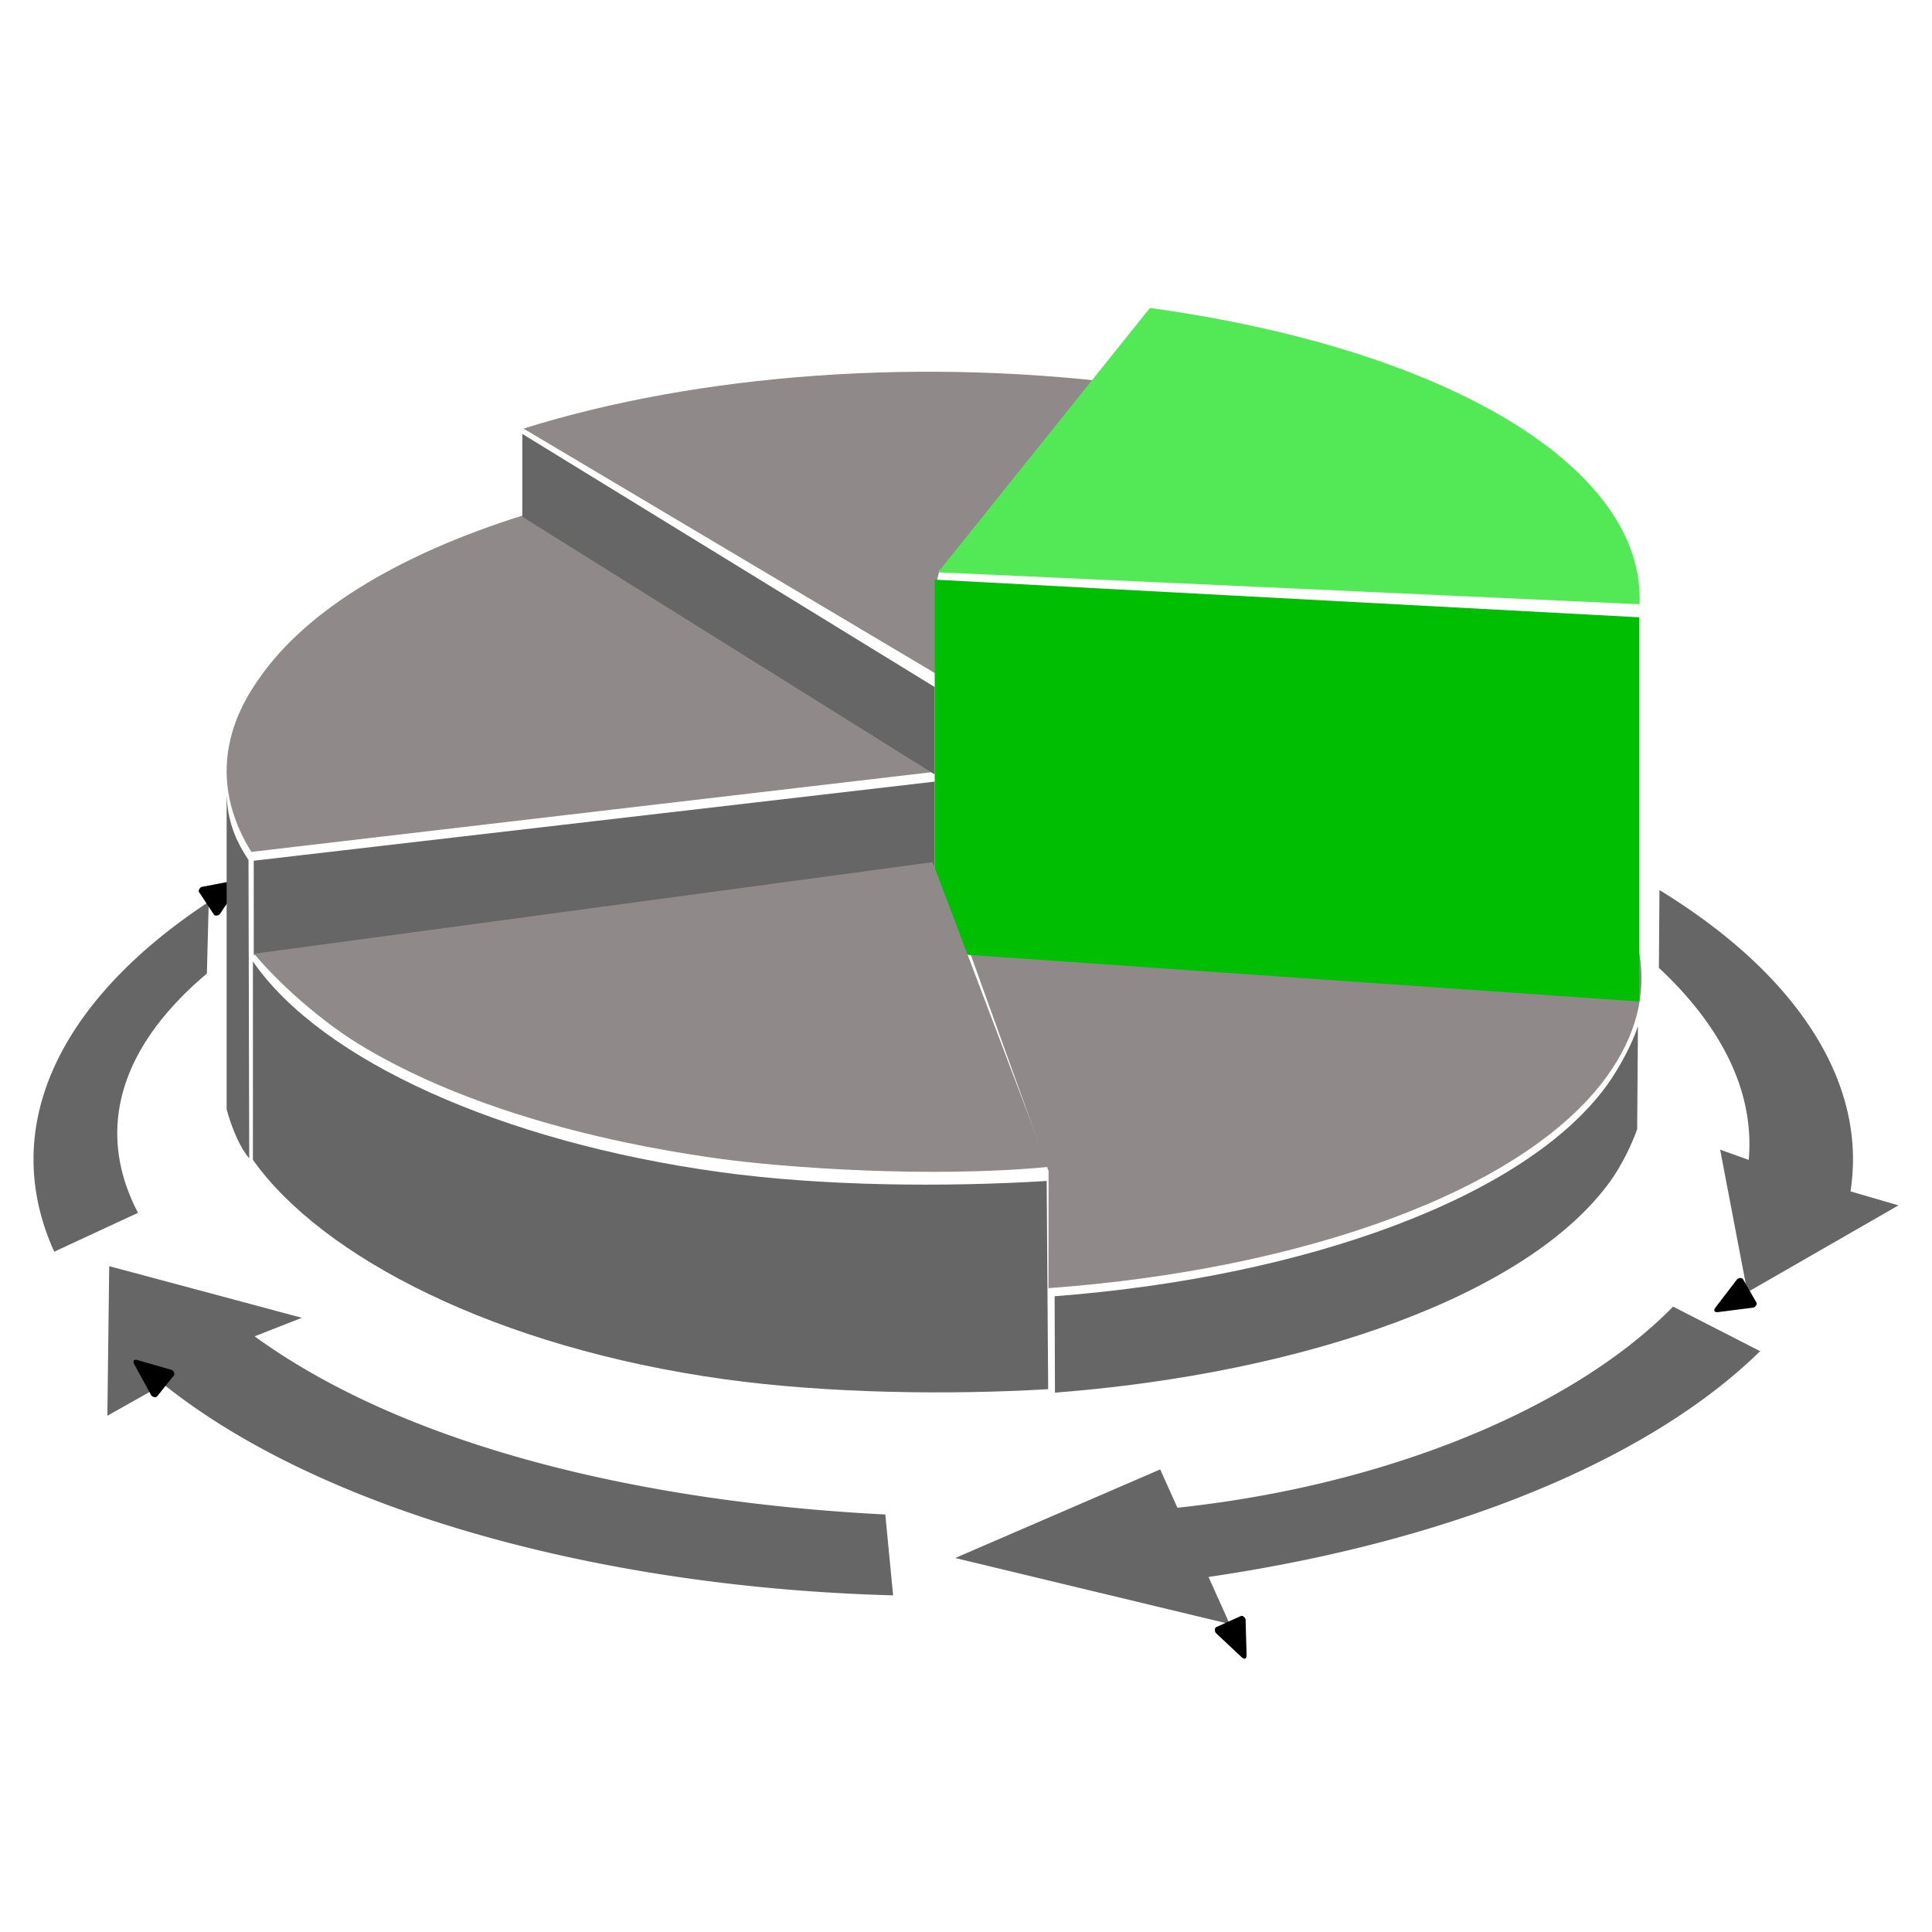<svg stroke-width=".501" stroke-linejoin="bevel" fill-rule="evenodd" xmlns="http://www.w3.org/2000/svg" overflow="visible" width="150" height="150" viewBox="0 0 112.5 112.5"><defs><marker id="a" markerUnits="strokeWidth" viewBox="0 0 1 1" markerWidth="18" markerHeight="18" overflow="visible" orient="auto"><path d="M-9 0v-45c0-6.708 11.808-11.58 18-9L117-9c3.916 1.631 9 4.758 9 9s-5.084 7.369-9 9L9 54c-6.192 2.58-18-2.292-18-9z" transform="scale(.009)"/></marker></defs><g fill="none" stroke="#000" font-family="Times New Roman" font-size="16"><g stroke-linejoin="miter" stroke="none"><path d="M71.605 17.933l-15.983 3.844 11.936 5.159 1.003-2.231c12.169 1.293 23.051 5.777 28.863 11.711l5.068-2.594c-6.002-5.89-16.713-10.67-30.67-12.924a101.35 101.35 0 00-1.449-.224l1.232-2.741zM9.515 31.899L6.251 30.06l.109 8.711 11.22-3.006-2.754-1.079c9.217-6.687 23.369-9.7 36.725-10.374l.455-4.709c-17.319.463-33.399 5.019-42.491 12.296zm92.234 5.355l-1.586 8.303 1.666-.598c.295 3.369-1.028 6.9-4.418 10.39-.261.267-.531.531-.814.792l.033 4.531c3.613-2.213 6.516-4.753 8.49-7.568 2.322-3.312 3.142-6.695 2.635-9.977l2.794-.815-8.8-5.058zM12.155 59.985l-.108-4.175c-5.128-4.322-6.501-9.168-4.011-13.933l-4.878-2.263c-3.296 7.271.313 14.65 8.997 20.371z" fill="#666" stroke-linecap="round" marker-end="url(#a)" stroke-width=".108" stroke-miterlimit="79.84" transform="matrix(1 0 0 -1 0 112.5)"/><path d="M61.43 81.093l-.019-5.613C75.96 74.37 88.856 69.746 93.6 63.152c.71-.989 1.465-2.411 1.777-3.403l-.045 6.001c-.315.908-.914 2.128-1.563 3.03-4.764 6.624-17.744 11.189-32.339 12.313z" fill="#666"/><path d="M55.839 42.093l11.871-2.372c21.65 2.988 32.695 13.478 25.865 22.949-4.817 6.678-17.733 11.263-32.522 12.339l.005-6.823-6.505-18.076 1.286-8.017zM15.107 39.486c2.783-4.017 8.279-7.251 15.277-9.452l24.044 14.909-39.792 4.663c-1.997-3.214-1.984-6.709.471-10.12z" fill="#8f8989"/><path d="M14.776 55.603V50.12l39.652-4.607v5.128l-39.652 4.962zM13.197 46.303c.055 1.136.271 2.27 1.273 3.773l.043 17.372c-.505-.566-1.008-1.711-1.316-2.851V46.303z" fill="#666"/><path d="M30.483 24.957c10.136-3.18 23.367-4.223 36.156-2.454L54.704 33.218l-.151.606-.018 5.427-24.052-14.294z" fill="#8f8989"/><path d="M30.415 30.092v-4.825l24.013 14.74v5.089L30.415 30.092z" fill="#666"/><path d="M54.428 51.299V33.752l41.022 2.193v22.373l-41.022-2.852v-4.167z" fill="#00bf02"/><path d="M66.961 17.932c17.752 2.457 28.849 9.482 28.51 17.253l-40.85-1.86 12.34-15.393z" fill="#53e855"/><path d="M42.211 80.316c-13.318-1.842-23.48-7.121-27.484-12.78v-11.55c3.977 5.754 14.452 10.503 27.177 12.262 6.016.833 13.182.881 19.043.52l.088 12.124c-5.795.343-12.883.246-18.824-.576z" fill="#666"/><path d="M14.797 55.536l39.506-5.333 6.722 17.747c-6.799.657-15.334.046-19.143-.48-8.822-1.221-16.042-3.63-21.032-6.701-2.15-1.322-4.575-3.456-6.053-5.233z" fill="#8f8989"/></g></g></svg>
